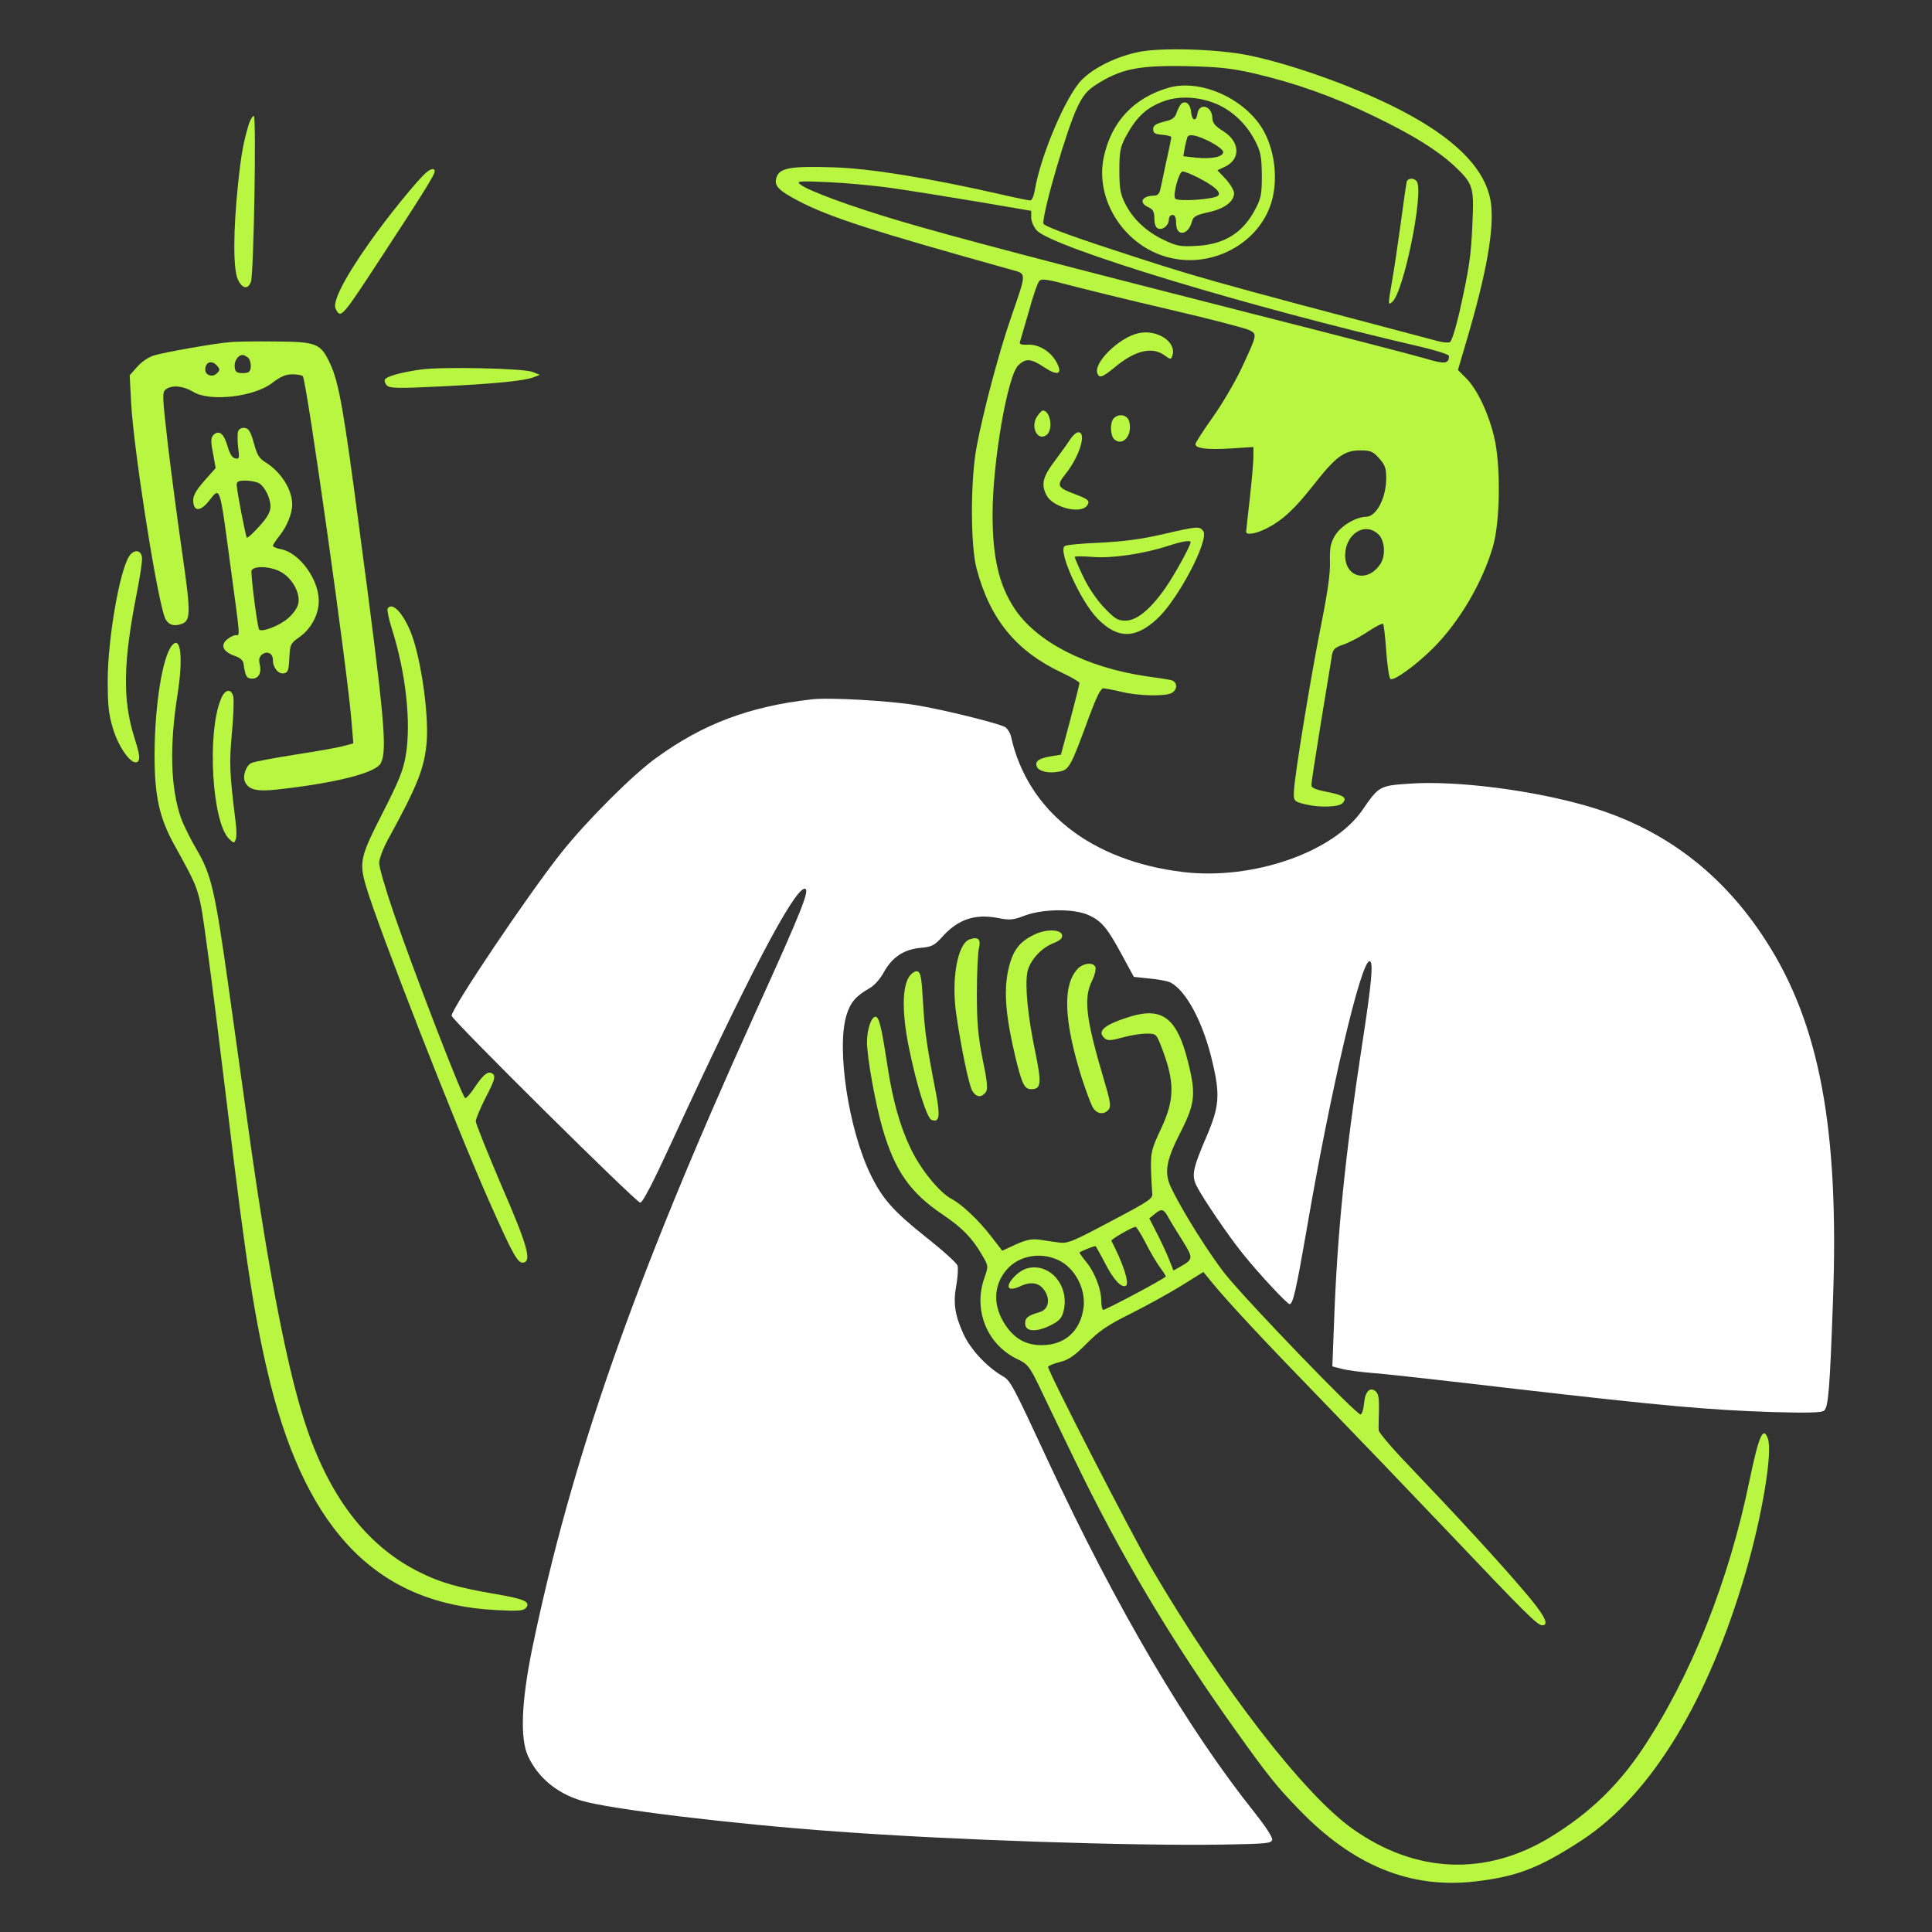 <svg xmlns="http://www.w3.org/2000/svg" version="1.0" width="800pt" height="800pt" viewBox="0 0 800 800" preserveAspectRatio="xMidYMid meet">

<rect x="0" y="0" width="800" height="800" fill="#333333" stroke="none"/>

<g transform="translate(0,800) scale(0.1,-0.1)" fill="#000000" stroke="none">
<path d="M4716 7785 c-93 -19 -185 -64 -236 -115 -66 -66 -171 -314 -195 -457 -4 -24 -12 -43 -19 -43 -6 0 -61 11 -121 25 -299 68 -539 107 -690 112 -180 6 -226 -2 -239 -40 -13 -35 6 -55 92 -100 127 -66 296 -121 880 -284 64 -18 64 -7 -2 -199 -51 -147 -115 -390 -142 -534 -26 -137 -26 -409 0 -505 55 -208 163 -341 352 -430 41 -19 74 -39 74 -43 0 -4 -17 -72 -38 -152 l-39 -145 -43 -7 c-50 -9 -65 -20 -57 -42 8 -20 49 -30 93 -21 41 7 48 20 124 228 31 83 48 117 59 117 9 -1 43 -7 76 -15 70 -17 178 -19 206 -5 27 15 25 48 -3 54 -13 3 -59 10 -103 16 -250 37 -456 144 -546 283 -63 97 -89 210 -89 387 0 217 62 576 107 618 32 29 51 28 107 -9 56 -37 77 -29 52 19 -24 46 -73 76 -119 75 -26 -2 -37 2 -34 10 2 7 19 64 37 127 17 63 37 121 44 127 9 10 35 6 121 -17 61 -16 247 -62 415 -101 168 -39 318 -78 333 -86 34 -17 33 -18 -34 -162 -27 -56 -80 -147 -119 -201 -38 -54 -70 -103 -70 -109 0 -18 49 -24 146 -18 l94 6 0 -42 c0 -23 -7 -100 -15 -172 -8 -71 -15 -133 -15 -137 0 -15 41 -8 83 13 67 34 117 80 197 182 92 117 126 142 193 142 42 0 52 -4 78 -33 24 -27 29 -41 29 -82 0 -82 -41 -160 -84 -160 -42 -1 -103 -37 -127 -76 -20 -33 -23 -50 -22 -109 2 -49 -10 -130 -37 -265 -41 -204 -110 -624 -112 -685 -2 -42 0 -44 49 -56 60 -14 139 -11 153 6 19 22 5 32 -65 46 -47 9 -65 17 -65 28 0 9 18 126 40 261 22 135 43 259 45 276 5 26 12 33 48 45 23 8 68 31 100 53 32 21 61 36 64 33 3 -3 9 -54 13 -112 4 -59 12 -111 17 -116 12 -12 107 57 177 127 110 110 205 273 248 421 30 103 33 337 5 453 -23 98 -69 195 -114 242 l-36 36 38 129 c81 275 112 453 99 560 -23 173 -210 330 -572 477 -144 59 -317 114 -432 137 -128 26 -361 33 -454 14z m477 -89 c168 -39 329 -96 494 -176 164 -79 263 -141 335 -207 78 -74 82 -86 75 -238 -6 -139 -13 -184 -54 -369 -16 -68 -32 -120 -40 -123 -7 -3 -30 -1 -51 5 -992 262 -993 263 -1359 383 -186 61 -273 95 -273 104 0 57 98 392 141 481 23 48 40 69 77 93 103 66 176 81 377 77 130 -3 182 -8 278 -30z m-1498 -475 c77 -11 238 -37 358 -57 l217 -37 0 -28 c0 -15 10 -39 23 -53 64 -70 876 -317 1590 -482 64 -15 117 -32 117 -38 -1 -33 -16 -35 -100 -10 -47 14 -368 97 -715 185 -848 216 -1233 317 -1459 384 -200 59 -379 125 -412 151 -17 14 -8 15 111 10 72 -3 193 -14 270 -25z m2012 -1433 c28 -26 32 -91 7 -126 -53 -76 -144 -53 -144 38 0 88 81 141 137 88z" fill="#b9f641"/>
<path d="M4840 7637 c-146 -42 -239 -142 -270 -290 -36 -175 85 -364 265 -412 166 -45 349 39 417 193 45 100 33 246 -27 343 -80 126 -258 202 -385 166z m205 -71 c63 -29 118 -83 152 -149 23 -45 27 -64 28 -142 0 -79 -3 -96 -27 -141 -51 -98 -127 -145 -240 -152 -70 -4 -83 -2 -140 25 -73 35 -128 87 -160 152 -19 38 -23 62 -23 136 0 79 4 96 27 140 46 84 86 120 160 147 66 23 151 17 223 -16z" fill="#b9f641"/>
<path d="M4893 7572 c-5 -4 -14 -20 -20 -36 -7 -24 -18 -32 -54 -40 -34 -9 -44 -16 -44 -31 0 -16 8 -21 38 -23 20 -2 37 -6 37 -10 0 -4 -9 -50 -21 -102 -11 -52 -22 -105 -25 -117 -3 -14 -12 -23 -23 -23 -52 0 -68 -29 -26 -48 20 -9 25 -19 25 -47 0 -23 6 -38 15 -41 20 -8 45 13 45 37 0 11 7 19 15 19 10 0 15 -10 15 -34 0 -58 51 -51 66 8 5 19 17 26 67 37 66 14 107 44 107 79 0 11 -15 37 -34 58 l-35 37 32 15 c65 31 62 103 -8 147 -34 21 -44 34 -45 54 0 51 -55 66 -62 17 -5 -34 -23 -28 -26 9 -3 31 -20 47 -39 35z m118 -159 c30 -16 54 -34 54 -42 0 -21 -47 -30 -111 -24 l-54 6 6 36 c4 20 9 39 11 44 8 14 40 7 94 -20z m-53 -147 c69 -35 100 -62 86 -76 -16 -16 -169 -26 -178 -12 -10 17 16 112 31 112 8 0 35 -11 61 -24z" fill="#b9f641"/>
<path d="M5825 7248 c-2 -7 -13 -85 -25 -173 -12 -88 -28 -196 -36 -240 -17 -99 -17 -100 1 -85 47 39 131 450 102 498 -10 16 -36 16 -42 0z" fill="#b9f641"/>
<path d="M1031 7488 c-23 -76 -32 -122 -46 -257 -19 -185 -20 -341 -1 -386 17 -40 43 -46 55 -12 12 32 23 687 12 687 -5 0 -14 -15 -20 -32z" fill="#b9f641"/>
<path d="M1768 7288 c-33 -25 -166 -189 -240 -295 -103 -146 -153 -245 -138 -272 22 -42 23 -40 202 234 158 241 208 322 208 335 0 14 -13 13 -32 -2z" fill="#b9f641"/>
<path d="M4713 6620 c-80 -18 -186 -123 -169 -166 8 -21 20 -17 68 22 85 72 157 90 208 54 28 -20 29 -20 35 -1 17 56 -65 109 -142 91z" fill="#b9f641"/>
<path d="M950 6583 c-62 -5 -267 -41 -313 -55 -21 -6 -52 -27 -69 -47 l-31 -35 6 -115 c10 -182 96 -741 135 -875 10 -37 32 -51 66 -42 47 12 48 36 11 293 -19 131 -46 335 -60 453 -23 201 -24 216 -8 228 26 19 72 14 112 -10 68 -43 254 -22 329 37 34 26 55 35 83 35 21 0 40 -4 43 -8 17 -27 187 -1233 202 -1435 l7 -85 -40 -11 c-21 -6 -112 -22 -202 -36 -89 -14 -171 -29 -181 -35 -21 -11 -35 -51 -27 -74 14 -36 48 -45 137 -35 243 27 407 69 427 109 27 54 16 181 -87 955 -67 509 -86 619 -123 699 -39 84 -55 91 -227 92 -80 1 -165 0 -190 -3z m80 -67 c6 -8 10 -25 8 -38 -2 -18 -9 -23 -33 -23 -24 0 -31 5 -33 23 -4 25 13 52 33 52 7 0 18 -7 25 -14z m-130 -32 c11 -12 11 -18 -2 -30 -18 -18 -48 -8 -48 15 0 33 28 42 50 15z" fill="#b9f641"/>
<path d="M1744 6470 c-81 -11 -142 -28 -150 -41 -3 -6 0 -17 8 -25 12 -12 45 -13 224 -4 226 11 345 23 384 38 l25 10 -30 12 c-37 15 -376 22 -461 10z" fill="#b9f641"/>
<path d="M4294 6275 c-29 -45 4 -105 41 -75 27 23 14 100 -17 100 -4 0 -15 -11 -24 -25z" fill="#b9f641"/>
<path d="M4612 6268 c-17 -17 -15 -73 3 -88 35 -29 75 18 61 74 -7 28 -42 36 -64 14z" fill="#b9f641"/>
<path d="M986 6214 c-3 -9 -3 -39 0 -66 6 -45 5 -50 -12 -46 -12 2 -23 19 -32 51 -15 52 -35 68 -58 46 -11 -12 -12 -25 -2 -76 l11 -61 -46 -52 c-33 -37 -47 -61 -47 -81 0 -47 28 -49 63 -6 50 63 45 78 92 -272 41 -302 39 -281 21 -281 -8 0 -24 -8 -36 -18 -29 -24 -16 -51 32 -68 20 -6 34 -18 36 -30 8 -56 13 -64 37 -64 27 0 39 25 30 62 -4 16 -1 29 9 37 22 18 46 6 46 -22 0 -32 23 -60 46 -55 16 3 20 13 22 63 3 57 5 61 42 87 48 34 80 93 80 150 0 90 -81 200 -157 214 -18 3 -33 10 -33 14 0 4 13 24 30 45 28 35 50 90 50 125 0 62 -45 134 -108 174 -30 18 -38 33 -51 82 -13 46 -21 60 -37 62 -13 2 -24 -4 -28 -14z m85 -214 c25 -14 49 -62 49 -98 0 -21 -13 -45 -46 -81 -26 -29 -49 -50 -52 -47 -5 6 -41 191 -42 219 0 13 8 17 36 17 19 0 44 -5 55 -10z m100 -373 c44 -29 73 -87 64 -127 -3 -16 -22 -43 -41 -59 -34 -31 -109 -60 -121 -48 -6 6 -31 191 -32 240 -1 27 86 24 130 -6z" fill="#b9f641"/>
<path d="M4433 6183 c-10 -16 -39 -56 -65 -91 -50 -66 -58 -97 -35 -142 25 -50 138 -80 167 -45 16 20 8 28 -52 50 -69 26 -74 35 -37 81 59 73 90 174 54 174 -8 0 -22 -12 -32 -27z" fill="#b9f641"/>
<path d="M4820 5789 c-90 -21 -164 -31 -262 -36 -75 -3 -142 -9 -149 -14 -30 -18 65 -229 136 -301 83 -85 158 -84 249 2 86 81 212 322 189 360 -15 22 -25 21 -163 -11z m110 -34 c0 -15 -68 -138 -106 -192 -62 -88 -118 -133 -164 -133 -32 0 -44 8 -89 55 -32 34 -66 85 -87 130 -19 40 -34 76 -34 79 0 3 33 3 73 0 79 -7 209 12 312 45 61 20 95 25 95 16z" fill="#b9f641"/>
<path d="M535 5697 c-40 -61 -88 -339 -89 -512 0 -108 4 -143 22 -203 26 -84 81 -156 103 -135 10 10 7 31 -15 100 -49 156 -46 311 10 595 14 70 24 138 22 150 -4 32 -34 34 -53 5z" fill="#b9f641"/>
<path d="M1605 5480 c-3 -5 5 -45 19 -88 57 -182 79 -385 56 -521 -10 -60 -29 -107 -96 -238 -92 -180 -98 -203 -68 -304 49 -167 369 -986 508 -1300 101 -227 120 -262 144 -257 34 7 16 71 -92 320 -58 136 -106 256 -106 265 0 10 19 55 42 100 33 63 40 85 31 94 -18 18 -39 4 -75 -50 -18 -28 -37 -49 -42 -48 -12 4 -216 533 -296 767 -33 96 -60 189 -60 206 0 17 16 60 35 95 125 228 153 299 162 409 9 125 -28 370 -72 466 -33 74 -73 111 -90 84z" fill="#b9f641"/>
<path d="M712 5327 c-40 -47 -72 -254 -72 -456 0 -167 20 -258 82 -370 107 -194 102 -177 136 -426 18 -127 54 -419 82 -650 79 -661 116 -897 180 -1156 156 -618 449 -912 935 -936 91 -5 112 -3 123 9 20 25 -6 37 -124 57 -158 27 -230 48 -313 89 -213 104 -369 301 -469 593 -77 223 -156 626 -237 1199 -24 173 -65 463 -90 643 -55 390 -70 455 -130 558 -25 42 -55 102 -66 133 -43 125 -48 298 -13 516 23 149 12 241 -24 197z" fill="#b9f641"/>
<path d="M915 5106 c-59 -141 -37 -516 35 -581 18 -17 20 -17 26 -1 4 10 4 41 0 69 -26 213 -27 243 -16 369 7 71 9 141 6 154 -9 35 -35 30 -51 -10z" fill="#b9f641"/>
<path d="M3360 5104 c-256 -29 -448 -101 -641 -241 -96 -68 -290 -262 -394 -393 -135 -169 -455 -645 -455 -676 0 -16 765 -774 781 -774 10 0 53 83 129 248 313 680 508 1052 552 1052 24 0 -11 -88 -205 -515 -502 -1108 -761 -1848 -924 -2635 -44 -218 -50 -367 -17 -441 41 -89 119 -154 221 -185 116 -35 624 -97 1058 -128 472 -35 1222 -60 1600 -54 179 3 200 5 203 20 2 10 -29 57 -71 110 -280 350 -576 853 -857 1458 -152 327 -156 334 -192 354 -64 38 -130 110 -158 171 -36 79 -44 129 -30 204 6 34 8 70 5 80 -3 11 -61 63 -128 116 -138 110 -182 159 -232 261 -91 187 -142 521 -100 660 16 53 39 80 94 111 20 11 45 38 60 66 35 63 82 95 151 102 48 4 59 10 90 44 66 74 136 98 231 80 50 -10 64 -9 113 10 76 28 203 29 263 2 55 -25 78 -53 138 -164 l50 -92 66 -7 c37 -3 76 -11 87 -17 65 -35 135 -167 172 -327 33 -138 29 -186 -24 -310 -57 -132 -63 -162 -41 -205 27 -53 132 -207 190 -279 69 -86 185 -210 195 -210 14 0 27 58 70 305 98 573 225 1115 261 1115 17 0 9 -88 -31 -347 -70 -455 -103 -783 -116 -1149 l-7 -182 39 -10 c21 -6 77 -13 124 -17 47 -3 315 -33 595 -66 616 -71 798 -87 1062 -96 148 -4 206 -3 216 6 18 14 24 92 37 456 26 709 -55 1145 -278 1490 -179 279 -423 464 -732 555 -231 68 -550 109 -744 95 -123 -8 -127 -11 -193 -107 -120 -177 -455 -293 -743 -259 -383 46 -646 253 -714 563 -4 15 -15 32 -25 38 -32 16 -247 70 -367 90 -107 18 -361 33 -434 24z" fill="#fff"/>
<path d="M4285 4131 c-66 -31 -93 -68 -111 -152 -18 -88 -9 -191 31 -358 27 -111 37 -131 65 -131 42 0 44 23 15 163 -30 146 -41 265 -31 321 9 47 56 100 107 120 29 12 39 21 37 34 -5 24 -64 26 -113 3z" fill="#b9f641"/>
<path d="M4014 4110 c-49 -19 -75 -163 -55 -305 20 -140 53 -299 67 -322 17 -27 36 -29 55 -7 10 13 9 36 -12 137 -19 97 -24 153 -24 272 0 83 4 166 8 186 10 40 -2 52 -39 39z" fill="#b9f641"/>
<path d="M4462 3988 c-63 -68 -57 -215 18 -454 18 -54 38 -109 46 -121 17 -27 46 -30 65 -7 10 13 7 34 -21 127 -73 247 -84 332 -49 404 12 24 18 50 15 58 -8 22 -50 18 -74 -7z" fill="#b9f641"/>
<path d="M3764 3955 c-29 -45 -29 -153 0 -295 31 -152 74 -290 93 -297 33 -13 37 14 19 109 -40 206 -47 258 -54 378 -6 106 -10 125 -24 128 -9 2 -24 -8 -34 -23z" fill="#b9f641"/>
<path d="M4685 3792 c-112 -34 -146 -62 -110 -92 12 -10 26 -9 73 4 32 9 77 16 99 16 40 0 41 -1 61 -52 57 -147 57 -219 0 -341 -40 -85 -43 -98 -42 -167 1 -41 4 -86 5 -100 4 -23 -10 -32 -171 -117 -158 -84 -179 -93 -215 -88 -22 3 -59 8 -82 12 -31 4 -54 -1 -97 -20 l-56 -26 -44 57 c-51 67 -122 134 -163 156 -52 26 -131 124 -172 210 -44 92 -74 197 -96 341 -25 164 -35 205 -50 205 -17 0 -35 -53 -35 -105 0 -63 35 -257 65 -360 51 -173 113 -263 248 -354 80 -54 122 -96 163 -167 27 -46 27 -46 11 -93 -49 -135 10 -280 138 -340 39 -18 48 -30 84 -103 22 -46 87 -182 146 -303 195 -405 406 -759 675 -1135 130 -182 165 -226 259 -323 224 -232 459 -328 727 -298 175 20 268 56 444 171 286 187 524 577 679 1111 69 238 112 499 91 553 -19 52 -37 11 -75 -171 -86 -421 -244 -816 -445 -1117 -103 -153 -220 -265 -380 -363 -267 -163 -558 -151 -819 34 -203 144 -544 586 -835 1083 -84 144 -426 810 -426 830 0 4 21 13 48 20 37 9 60 25 111 76 52 53 87 77 184 125 66 33 160 85 210 116 l90 56 36 -44 c65 -80 225 -251 461 -494 128 -132 361 -375 518 -540 318 -335 368 -385 388 -385 32 0 9 44 -80 147 -102 120 -282 315 -473 515 -68 70 -123 136 -124 145 -1 10 0 48 1 84 1 49 -2 68 -14 78 -24 20 -44 -2 -48 -52 -2 -22 -8 -42 -14 -44 -14 -5 -465 463 -558 578 -65 81 -180 263 -226 360 -31 63 -22 114 41 236 57 113 62 154 28 287 -44 178 -105 226 -234 188z m153 -833 c9 -17 36 -61 59 -97 44 -71 44 -76 -6 -105 l-32 -18 -21 53 c-12 29 -35 78 -51 108 l-28 55 21 17 c30 25 38 23 58 -13z m-94 -106 c19 -38 46 -83 60 -102 14 -19 25 -36 23 -37 -14 -14 -254 -141 -259 -138 -5 3 -8 20 -8 38 0 47 -26 115 -60 158 -17 20 -30 39 -30 41 0 4 57 27 66 27 2 0 19 -31 39 -69 34 -68 69 -106 87 -95 16 10 -12 94 -60 186 -3 6 84 56 100 58 4 0 23 -30 42 -67z m-348 -78 c60 -36 99 -115 91 -187 -12 -99 -77 -158 -174 -158 -64 0 -111 26 -149 82 -53 79 -52 163 3 229 54 64 153 78 229 34z" fill="#b9f641"/>
<path d="M4253 2748 c-38 -10 -89 -66 -74 -81 6 -6 22 -4 46 7 44 21 79 15 101 -19 24 -37 15 -78 -21 -88 -50 -15 -60 -23 -60 -48 0 -34 47 -36 105 -7 36 18 47 30 54 59 26 105 -57 202 -151 177z" fill="#b9f641"/>
</g>
</svg>